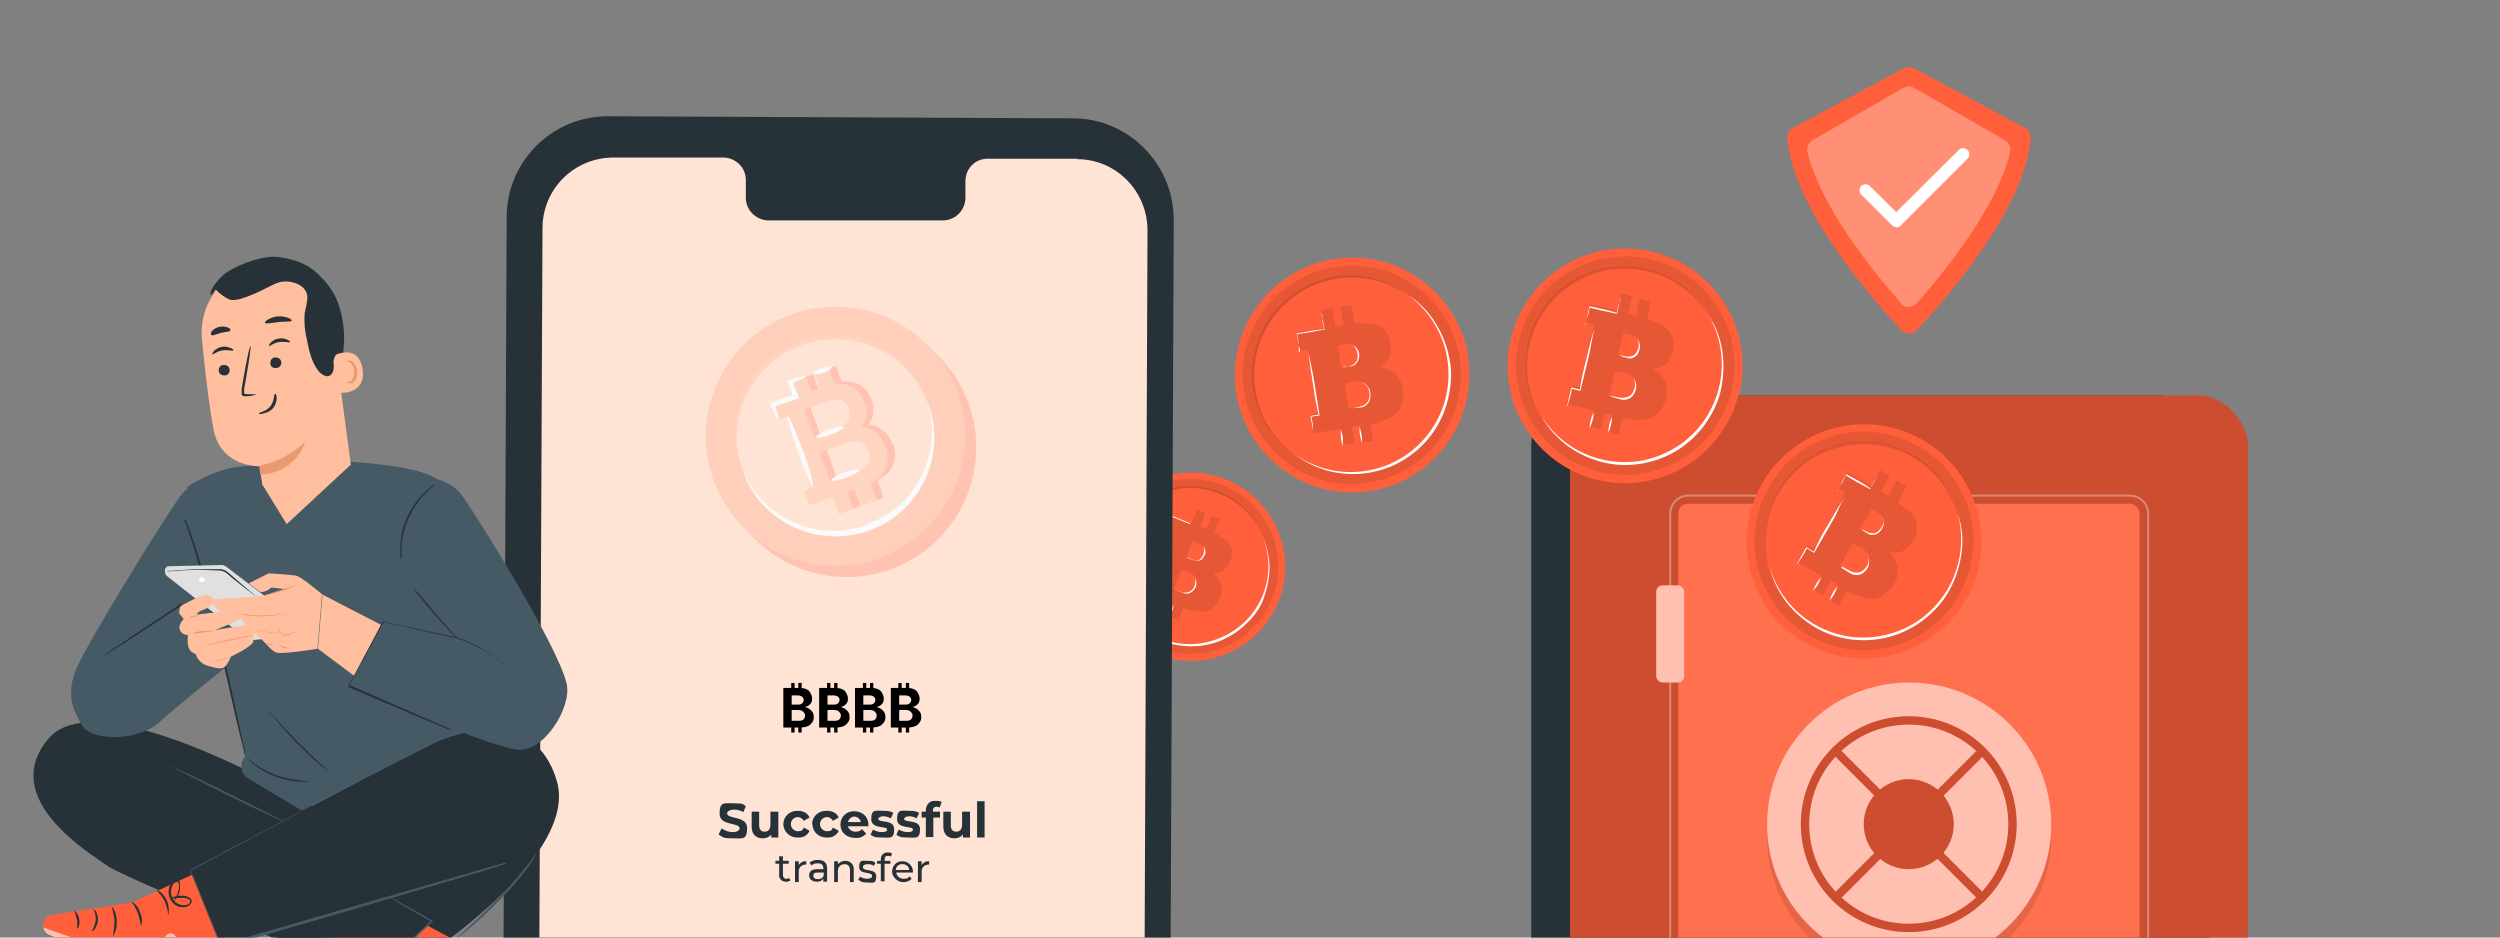 <?xml version="1.0" encoding="UTF-8"?>
<svg xmlns="http://www.w3.org/2000/svg" version="1.1" viewBox="0 0 600 225">
  <rect x="0" y="0" width="600" height="225" fill="#808080" stroke="none"/>
  <!-- Generator: Adobe Illustrator 29.8.2, SVG Export Plug-In . SVG Version: 2.1.1 Build 3)  -->
  <defs>
    <style>
      .st0 {
        fill: #e0e0e0;
      }

      .st1 {
        fill: #ffc3b3;
      }

      .st2, .st3, .st4, .st5, .st6, .st7, .st8, .st9 {
        isolation: isolate;
      }

      .st2, .st10, .st7 {
        opacity: .1;
      }

      .st3 {
        opacity: .2;
      }

      .st11, .st4 {
        fill: #ff603b;
      }

      .st12 {
        fill: #ffbe9d;
      }

      .st13 {
        fill: #ffcfbc;
      }

      .st14 {
        fill: #ffd5c1;
      }

      .st4, .st8 {
        opacity: .3;
      }

      .st15 {
        fill: #263238;
      }

      .st16 {
        fill: #eb996e;
      }

      .st17, .st7, .st8, .st9 {
        fill: #fff;
      }

      .st18 {
        fill: #ffe4d6;
      }

      .st19 {
        fill: #fafafa;
      }

      .st20, .st9 {
        opacity: .6;
      }

      .st6 {
        fill: #e6e6e6;
        mix-blend-mode: color-dodge;
        opacity: .4;
      }

      .st21 {
        fill: #455a64;
      }
    </style>
  </defs>
  <g class="st5">
    <g id="Layer_1">
      <g>
        <g class="st10">
          <path class="st17" d="M444.8,101.7c-15,.5-26.7,13.1-26.1,28h0s19.1.2,23.4-7.6,2.7-20.4,2.7-20.4Z"/>
        </g>
        <path class="st17" d="M444.1,118.5s-.1-.4-.1-.9v-.9c.1.3.2.6.1.9v.9Z"/>
        <path class="st17" d="M446.4,107.2h-3.7c-.4,0-.9,0-1.4.2-2.1.4-4.2,1.1-6.2,2.1s-.9.5-1.2.7-.7.5-1,.7-.6.4-.9.6-.4.3-.6.5c-.2,0-.3.3-.5.4.1-.2.3-.3.5-.5.2,0,.4-.3.6-.5s.5-.4.9-.6.7-.5,1-.7.8-.5,1.2-.7c1-.5,2-.9,3-1.3,1-.3,2.1-.6,3.2-.8.5,0,1,0,1.4-.2s.9,0,1.2,0h2.5Z"/>
        <g id="freepik--Shield--inject-392">
          <path class="st11" d="M429,33.4c1.4,17,21,39.1,27.3,45.8,1,1.1,2.7,1.1,3.7,0h.1c6.3-6.8,25.9-28.9,27.3-45.9,0-1.1-.5-2.1-1.4-2.6l-26.6-14.3c-.8-.4-1.7-.4-2.5,0l-26.6,14.3c-.9.5-1.5,1.5-1.4,2.6h.1Z"/>
          <path class="st4" d="M456.2,72.7c-8-9-19.6-24.1-22.4-36.2-.3-1.1.3-2.3,1.3-2.9l21.7-12.5c.8-.5,1.8-.5,2.6,0l21.7,12.5c1,.6,1.6,1.8,1.3,3-2.8,12.1-14.3,27.1-22.4,36.2-1,1.1-2.6,1.2-3.7.2,0,0-.2,0-.2-.2h.1Z"/>
          <path class="st8" d="M456.2,72.7c-8-9-19.6-24.1-22.4-36.2-.3-1.1.3-2.3,1.3-2.9l21.7-12.5c.8-.5,1.8-.5,2.6,0l21.7,12.5c1,.6,1.6,1.8,1.3,3-2.8,12.1-14.3,27.1-22.4,36.2-1,1.1-2.6,1.2-3.7.2,0,0-.2,0-.2-.2h.1Z"/>
          <path class="st17" d="M455.2,54.5c-.4,0-.8-.2-1.1-.4l-7.4-7.4c-.6-.6-.5-1.6,0-2.1.6-.5,1.5-.5,2,0l6.4,6.3,15-14.9c.6-.6,1.5-.6,2.1,0s.6,1.5,0,2.1h0l-16,16c-.3.3-.7.5-1.1.5h.1Z"/>
        </g>
        <rect class="st15" x="367.5" y="94.9" width="162.7" height="205.9" rx="12" ry="12"/>
        <rect class="st11" x="376.8" y="94.9" width="162.7" height="205.9" rx="12" ry="12"/>
        <rect class="st15" x="391" y="300.9" width="15" height="3.7" rx=".8" ry=".8"/>
        <rect class="st15" x="510.3" y="300.9" width="15" height="3.7" rx=".8" ry=".8"/>
        <rect class="st3" x="376.8" y="94.9" width="162.7" height="205.9" rx="12" ry="12"/>
        <path class="st6" d="M511.2,277.1h-106c-2.5,0-4.6-2.1-4.6-4.6V123.3c0-2.5,2-4.6,4.6-4.6h106c2.5,0,4.6,2.1,4.6,4.6v149.2c0,2.5-2.1,4.6-4.6,4.6ZM405.2,119.2c-2.3,0-4.1,1.8-4.1,4.1v149.2c0,2.3,1.8,4.1,4.1,4.1h106c2.3,0,4.1-1.8,4.1-4.1V123.3c0-2.3-1.8-4.1-4.1-4.1h-106Z"/>
        <rect class="st11" x="402.8" y="120.9" width="110.7" height="153.9" rx="2.3" ry="2.3"/>
        <rect class="st7" x="402.8" y="120.9" width="110.7" height="153.9" rx="2.3" ry="2.3"/>
        <circle class="st2" cx="458.2" cy="200.8" r="34.1"/>
        <circle class="st11" cx="458.2" cy="141.8" r="8.3"/>
        <circle class="st9" cx="458.1" cy="141.8" r="8.3"/>
        <path class="st11" d="M458.2,148.4c-3.6,0-6.6-2.9-6.6-6.6s2.9-6.6,6.6-6.6,6.6,2.9,6.6,6.6h0c0,3.6-2.9,6.6-6.6,6.6ZM458.2,135.8c-3.4,0-6.1,2.7-6.1,6.1s2.7,6.1,6.1,6.1,6.1-2.7,6.1-6.1h0c0-3.4-2.7-6.1-6.1-6.1Z"/>
        <rect class="st11" x="397.5" y="140.5" width="6.7" height="23.3" rx="1.5" ry="1.5"/>
        <rect class="st9" x="397.5" y="140.5" width="6.7" height="23.3" rx="1.5" ry="1.5"/>
        <rect class="st11" x="397.5" y="232" width="6.7" height="23.3" rx="1.5" ry="1.5"/>
        <rect class="st9" x="397.5" y="232" width="6.7" height="23.3" rx="1.5" ry="1.5"/>
        <circle class="st11" cx="458.2" cy="197.9" r="34.1"/>
        <circle class="st9" cx="458.2" cy="197.9" r="34.1"/>
        <rect class="st11" x="457.2" y="173" width="2" height="49.7" transform="translate(-5.7 382) rotate(-45)"/>
        <rect class="st11" x="433.4" y="196.9" width="49.7" height="2" transform="translate(-5.8 382) rotate(-45)"/>
        <rect class="st3" x="433.2" y="196.8" width="49.7" height="2" transform="translate(-5.7 381.8) rotate(-45)"/>
        <rect class="st3" x="457.1" y="172.9" width="2" height="49.7" transform="translate(-5.7 381.8) rotate(-45)"/>
        <path class="st11" d="M458.1,223.7c-14.3,0-25.9-11.6-25.9-25.9s11.6-25.9,25.9-25.9,25.9,11.6,25.9,25.9h0c0,14.3-11.6,25.9-25.9,25.9ZM458.1,173.9c-13.2,0-23.9,10.7-23.9,23.9s10.7,23.9,23.9,23.9,23.9-10.7,23.9-23.9h0c0-13.2-10.7-23.9-23.9-23.9Z"/>
        <circle class="st11" cx="458.1" cy="197.8" r="10.8"/>
        <path class="st3" d="M458.1,223.7c-14.3,0-25.9-11.6-25.9-25.9s11.6-25.9,25.9-25.9,25.9,11.6,25.9,25.9h0c0,14.3-11.6,25.9-25.9,25.9ZM458.1,173.9c-13.2,0-23.9,10.7-23.9,23.9s10.7,23.9,23.9,23.9,23.9-10.7,23.9-23.9h0c0-13.2-10.7-23.9-23.9-23.9Z"/>
        <circle class="st3" cx="458.1" cy="197.8" r="10.8"/>
      </g>
      <g>
        <path class="st11" d="M306.7,144.6c-4.8,11.5-17.9,17.1-29.5,12.3s-17.1-17.9-12.3-29.5c4.8-11.4,17.9-17,29.5-12.3,11.5,4.8,17.1,17.9,12.4,29.5h-.1Z"/>
        <g class="st10">
          <path d="M277.8,155.4c-10.7-4.4-15.9-16.7-11.5-27.4,4.4-10.7,16.7-15.9,27.4-11.5,10.7,4.4,15.9,16.7,11.5,27.4h0c-4.5,10.7-16.7,15.9-27.4,11.5ZM303,143.5c4.2-9.5-.2-20.7-9.8-24.8-9.5-4.2-20.7.2-24.8,9.8-4.2,9.5.1,20.5,9.7,24.7s20.6,0,24.9-9.6h0v-.2h0Z"/>
          <path d="M290.7,123.8l2,.8-.2.6-1,2.3c-.1.3,0,.4.2.5.8.4,1.5,1,2.3,1.5,1.8,1.5,2.2,3.4,1.1,5.5-.2.4-.3.7-.6,1-.6.9-1.6,1.4-2.5,1.4s-.4,0-.8.1c.3.3.5.5.8.8,1.2,1.3,1.7,3.3.9,4.9-.3.8-.7,1.7-1.4,2.2-.8.9-1.9,1.4-3.1,1.4s-2.7-.3-4-.8-.5-.2-.5.2l-1,2.3c0,.2-.1.3-.4.2l-1.8-.7.3-.7.8-1.9c0-.2.1-.3-.2-.4l-1.2-.5-1.2,3-2-.8,1.2-3-4.9-2,1.4-3.3,1.5.6,4.8-11.5-1.5-.6,1.4-3.3,4.9,2,1.3-3.2,2,.8-1.3,3.2,1.5.6,1.3-3.2h-.2.1ZM284.9,137.2l-1-.4c-.2,0-.3-.1-.4.2l-1.7,4c-.1.3,0,.4.2.4l1.8.7c1.1.5,2.3.1,2.9-1,.8-1.1.6-2.6-.5-3.3l-.7-.3-.6-.4h0ZM285.5,131.8l-.7,1.7c0,.2-.1.3.2.4l1.8.7c.6.3,1.3,0,1.7-.6s.4-.8.5-1.2c.4-.9-.2-1.9-1.1-2.3h0l-1.4-.6c-.2,0-.3-.1-.4.2l-.7,1.7h.2-.1Z"/>
        </g>
        <path class="st17" d="M303,128.7c1,2.3,1.6,4.8,1.7,7.2,0,2.5-.5,5-1.3,7.4s-2.3,4.5-4.1,6.2c-3.6,3.6-8.4,5.7-13.5,5.6-2.5,0-5-.5-7.3-1.4s-4.4-2.4-6.2-4.2-3-3.9-4-6.2c3.1,6.9,9.9,11.4,17.5,11.3,4.9-.1,9.6-2.1,13.1-5.5,5.4-5.3,7-13.4,4.1-20.4h0Z"/>
        <path class="st2" d="M268.3,143.2c-1-2.3-1.6-4.8-1.6-7.3s.5-5,1.3-7.4,2.3-4.5,4.1-6.2c3.6-3.6,8.4-5.7,13.5-5.6,2.5,0,5,.5,7.3,1.4,4.7,2,8.2,5.7,10.1,10.4-3.1-6.9-9.9-11.4-17.5-11.4-4.9,0-9.6,2-13.1,5.5-5.4,5.3-7,13.4-4.2,20.3h0v.3h.1Z"/>
        <path class="st17" d="M279.5,126.9l.3-.8.3-.8.7-1.7h0l4.9,2h0l.6-1.5.3-.8.3-.8-.3.8-.3.8-.7,1.7h0l-4.9-2h0l-.7,1.6-.3.8-.3.8h.1Z"/>
        <path class="st17" d="M273.5,141.9l.7-1.7.7-1.7h0l1.5.6h-.1l1.2-2.8,1.2-2.9,1.2-2.9,1.2-2.9c-.4.9-.8,1.9-1.1,2.9s-.8,1.9-1.2,2.9l-1.2,2.9-1.2,2.9h0l-1.5-.6h0l-.7,1.6-.7,1.8h0l.2-.2h-.2Z"/>
        <path class="st17" d="M282,141.4l.9.4.9.4c.6.1,1.4,0,1.9-.3.6-.4.9-.9,1.1-1.6.1-.3.1-.6.1-1s-.1-.7-.3-1c.4.5.6,1.3.5,2,0,.7-.6,1.4-1.1,1.8-.6.4-1.4.5-2.1.2s-1.3-.5-1.9-.9h0Z"/>
        <path class="st17" d="M285,133.9c.6.2,1.1.4,1.6.6s1.1,0,1.5-.4.7-.8.8-1.4c.2-.5.1-1.1,0-1.7.3.6.4,1.1.4,1.7-.1.6-.5,1.1-.8,1.5-.5.4-1.1.5-1.8.3l-1.6-.7h-.1Z"/>
        <path class="st17" d="M278.4,143.8c-.2.5-.2,1-.5,1.5-.2.5-.4,1-.7,1.4.2-.5.2-1,.5-1.5.2-.5.4-1,.7-1.4h0Z"/>
        <path class="st17" d="M281.7,145.3c-.2,1-.6,2-1.2,2.9.2-1.1.6-2,1.2-2.9Z"/>
      </g>
      <g>
        <path class="st11" d="M352.3,85.5c2.4,15.4-8,29.8-23.3,32.3s-29.8-8-32.3-23.3c-2.4-15.3,8-29.8,23.3-32.3,15.4-2.5,29.8,7.9,32.4,23.3h-.1Z"/>
        <g class="st10">
          <path d="M328.7,115.8c-14.3,2.4-27.7-7.3-30.1-21.6-2.4-14.3,7.3-27.7,21.6-30.1,14.3-2.4,27.7,7.3,30.1,21.6h0c2.3,14.3-7.3,27.7-21.6,30.1ZM347.7,86.7c-1.8-12.9-13.7-21.8-26.6-19.9-12.9,1.8-21.8,13.7-19.9,26.6,1.8,12.8,13.6,21.7,26.4,20,12.9-1.7,21.9-13.6,20.2-26.4h0v-.2h-.1Z"/>
          <path d="M321.7,73.7l2.7-.4v.8c.3,1,.5,2.1.6,3.1,0,.4.2.4.6.4h3.4c2.9.4,4.5,2.2,4.8,5.2v1.5c0,1.3-.7,2.5-1.8,3.2-.3.2-.5.3-.8.6.5,0,.9.2,1.3.3,2.2.6,3.8,2.4,4.1,4.7.3,1,.3,2.2,0,3.3-.3,1.5-1.1,2.7-2.4,3.5-1.5.9-3.1,1.5-4.8,1.8-.4,0-.6.2-.4.6.2,1,.3,2,.5,3.1,0,.3,0,.4-.3.4l-2.3.3v-1c0-.8-.3-1.7-.4-2.6,0-.3,0-.4-.5-.3-.5,0-1,0-1.5.3.2,1.3.4,2.6.6,3.9l-2.7.4c-.2-1.3-.4-2.6-.6-3.9l-6.6,1.1c-.3-1.5-.5-2.9-.8-4.5l2-.3-2.5-15.3-2,.3c-.2-1.5-.5-2.9-.7-4.5l6.6-1c-.2-1.5-.5-2.9-.7-4.3l2.7-.4.7,4.3,2-.3c-.3-1.4-.5-2.8-.8-4.3h.1-.1ZM324.3,91.8c-.4,0-.9,0-1.3.2q-.3,0-.3.4c.3,1.7.6,3.6.9,5.3,0,.3.2.4.5.3.8,0,1.5-.3,2.3-.4,1.5-.2,2.5-1.5,2.4-2.9,0-1.6-1-3.1-2.7-3.2h-1.9v.3h.1ZM321.5,85.6c0,.8.3,1.5.3,2.2s0,.3.4.3c.8,0,1.6-.3,2.4-.4s1.4-.9,1.4-1.7v-1.7c-.3-1.2-1.5-2-2.7-1.7h0c-.6,0-1.2.2-1.8.3q-.3,0-.3.4c0,.7.3,1.5.3,2.2h0Z"/>
        </g>
        <path class="st17" d="M338.1,70.9c2.6,1.7,4.8,4,6.4,6.6,1.7,2.7,2.8,5.6,3.4,8.7s.4,6.2-.3,9.3c-1.4,6.2-5.2,11.5-10.6,14.8-2.7,1.7-5.6,2.7-8.7,3.2s-6.2.3-9.2-.4c-3-.8-5.8-2.1-8.3-4,7.8,5.4,17.9,5.6,25.9.6,5.2-3.3,8.9-8.5,10.3-14.4,2.2-9.2-1.3-18.7-8.9-24.4h0Z"/>
        <path class="st2" d="M310.6,109c-2.6-1.7-4.8-4-6.4-6.6-1.7-2.7-2.8-5.6-3.4-8.7s-.4-6.2.3-9.3c1.4-6.2,5.3-11.5,10.7-14.8,2.7-1.6,5.7-2.7,8.7-3.2,6.2-1,12.5.6,17.5,4.5-7.8-5.4-17.9-5.7-25.9-.7-5.2,3.3-8.9,8.4-10.4,14.4-2.2,9.2,1.3,18.7,8.8,24.4h.1,0Z"/>
        <path class="st17" d="M312,84.4c0-.3,0-.8-.2-1.1s0-.8-.2-1.1l-.4-2.2h0c2.2-.4,4.4-.8,6.6-1v.2l-.4-2.2v-1.1c0-.3-.2-.7-.3-1.1l.2,1.1.2,1,.4,2.2h0c-2.2.4-4.4.8-6.6,1.1v-.2l.4,2.2v2.2h.3Z"/>
        <path class="st17" d="M315.3,104.2c0-.8-.3-1.5-.4-2.2s-.3-1.5-.4-2.2h0l2-.3v.2l-.8-3.8c-.2-1.3-.4-2.6-.6-3.8s-.4-2.6-.6-3.8-.3-2.6-.5-3.8c.3,1.3.5,2.5.8,3.8s.5,2.5.7,3.8.4,2.5.6,3.8l.6,3.8h0l-2,.3h0c.2.6.3,1.3.4,2.1s0,1.5.3,2.3h0v-.2h-.1Z"/>
        <path class="st17" d="M324.1,98.1c.4,0,.8-.2,1.3-.3l1.3-.3c.8-.2,1.5-.8,1.8-1.5.3-.8.3-1.6,0-2.4,0-.4-.3-.8-.6-1.1s-.6-.6-1-.8c.8.3,1.5,1,1.8,1.8s.3,1.8,0,2.7c-.4.8-1.2,1.5-2.1,1.6-.8,0-1.7.2-2.6.3h.1Z"/>
        <path class="st17" d="M322.4,88.2c.7-.2,1.4-.3,2-.5s1.1-.7,1.3-1.3.2-1.3,0-2c-.2-.6-.6-1.3-1.2-1.7.6.3,1.2.9,1.5,1.5.3.7.3,1.5,0,2.2-.3.8-.8,1.3-1.6,1.5-.8,0-1.4,0-2.1.2h.1Z"/>
        <path class="st17" d="M321.8,103.1c.2.6.4,1.3.5,2v2c-.2-.6-.4-1.3-.5-2v-2h0Z"/>
        <path class="st17" d="M326.3,102.5c.4,1.3.7,2.6.6,3.8-.5-1.3-.7-2.6-.6-3.8Z"/>
      </g>
      <g>
        <path class="st11" d="M417.4,94.3c-3.7,15.1-18.8,24.5-33.9,20.9-15.1-3.5-24.5-18.8-20.9-33.9,3.6-15.1,18.8-24.5,33.9-20.9,15.2,3.6,24.5,18.7,21,33.9h-.1Z"/>
        <g class="st10">
          <path d="M384.1,113.3c-14.1-3.2-22.8-17.3-19.6-31.5,3.2-14.1,17.3-22.8,31.5-19.6,14.1,3.2,22.8,17.3,19.6,31.5h0c-3.3,14.1-17.3,22.8-31.5,19.6ZM412.7,93.6c3.3-12.6-4.3-25.4-17-28.6-12.6-3.3-25.4,4.3-28.6,17-3.2,12.5,4.3,25.3,16.8,28.6,12.6,3.4,25.4-4.2,28.8-16.7h0v-.2h0q0,0,0,0Z"/>
          <path d="M393.7,71.7l2.6.7-.3.7c-.1,1-.3,2.1-.6,3.1-.2.4,0,.4.4.6l3.1,1.3c2.5,1.5,3.3,3.8,2.4,6.6l-.6,1.4c-.5,1.2-1.6,2-2.9,2.3-.4,0-.6,0-1,.2.4.3.8.5,1.1.8,1.8,1.4,2.6,3.7,2,5.9-.1,1-.6,2.1-1.3,3-.9,1.3-2,2.1-3.6,2.3-1.7.3-3.4.2-5.1-.2-.4-.2-.6,0-.6.4-.2,1-.5,2-.7,3.1-.1.3-.2.4-.4.3l-2.2-.6c.1-.3.1-.6.3-1,.2-.8.4-1.7.6-2.6.1-.3,0-.4-.3-.5-.5-.2-1-.3-1.5-.3-.3,1.3-.6,2.6-.9,3.8l-2.6-.7c.3-1.3.6-2.6.9-3.8l-6.5-1.5c.3-1.5.6-2.9,1-4.5l2,.5,3.5-15.1-2-.5c.4-1.5.6-2.9,1.1-4.4l6.5,1.6c.4-1.5.6-2.9,1-4.2l2.6.7-1,4.2,2,.5c.3-1.4.6-2.8.9-4.3h0v.2ZM389.2,89.4c-.4-.2-.9-.3-1.3-.3-.3,0-.3,0-.4.3-.4,1.7-.8,3.6-1.2,5.2-.1.3,0,.4.3.5.8.2,1.5.3,2.3.5,1.5.4,2.9-.4,3.3-1.8.7-1.4.3-3.2-1.3-4l-1.8-.7v.3c-.1,0,0,0,0,0h.1ZM388.9,82.6c-.2.8-.3,1.5-.6,2.1s0,.3.3.4c.8.2,1.6.3,2.4.5s1.6-.3,1.9-1,.4-1,.6-1.6c.2-1.2-.6-2.4-1.8-2.6h0c-.6-.2-1.2-.3-1.8-.4-.3,0-.3,0-.4.3-.2.7-.3,1.5-.6,2.1h0v.2Z"/>
        </g>
        <path class="st17" d="M409.9,75.4c1.8,2.6,2.9,5.5,3.4,8.5.5,3.1.4,6.2-.2,9.3s-2,5.9-3.8,8.5c-3.7,5.2-9.2,8.6-15.5,9.6-3.1.5-6.2.4-9.3-.4s-5.8-2.1-8.3-3.9c-2.5-1.9-4.6-4.2-6.1-6.9,5.1,8,14.4,12,23.7,10.5,6.1-1.1,11.5-4.5,15-9.4,5.5-7.7,5.9-17.8,1.1-25.9h0Z"/>
        <path class="st2" d="M369.9,100.1c-1.8-2.6-2.9-5.5-3.4-8.5-.5-3.1-.4-6.2.2-9.3.6-3.1,2-5.9,3.8-8.5,3.7-5.2,9.3-8.6,15.5-9.6,3.1-.4,6.3-.3,9.3.4,6.1,1.4,11.3,5.3,14.5,10.8-5.1-8-14.4-12.1-23.7-10.5-6.1,1.1-11.4,4.4-15.1,9.3-5.5,7.7-5.9,17.8-1.2,25.9h.1Z"/>
        <path class="st17" d="M380.6,77.9c.1-.3.2-.8.2-1.1s.2-.8.2-1.1l.5-2.2h.1c2.2.5,4.4.9,6.5,1.6v.2c-.2,0,.4-2.2.4-2.2l.4-1c0-.3,0-.7.1-1.1l-.2,1.1-.2,1-.5,2.2h-.1c-2.2-.5-4.4-.9-6.5-1.5v-.2c.2,0-.4,2.2-.4,2.2-.1.3-.3.7-.3,1.1s-.3.7-.3,1.1h0Z"/>
        <path class="st17" d="M376.1,97.4c.2-.8.3-1.5.5-2.2s.3-1.5.5-2.2h.1l2,.5v.2c-.2,0,.6-3.8.6-3.8.3-1.3.6-2.6.9-3.7s.6-2.6.9-3.7.7-2.5,1-3.7c-.2,1.3-.5,2.5-.7,3.8s-.5,2.5-.8,3.8-.6,2.5-.9,3.7l-.9,3.7h-.1l-2-.5h0c0,.6-.2,1.3-.4,2.1s-.5,1.4-.6,2.2h0v-.2h-.1Z"/>
        <path class="st17" d="M386.6,95.1c.4,0,.8,0,1.3.2l1.3.2c.8,0,1.7-.2,2.2-.7.6-.6.9-1.4,1-2.2,0-.4,0-.9-.1-1.2s-.3-.8-.6-1.1c.6.6,1,1.5,1,2.4s-.4,1.8-1,2.5c-.7.6-1.7.9-2.6.7-.8-.2-1.6-.5-2.5-.7h0Z"/>
        <path class="st17" d="M388.8,85.3c.7,0,1.4.3,2,.3s1.3-.2,1.7-.7.7-1.1.8-1.8c0-.6,0-1.4-.5-2,.4.5.8,1.3.8,2s-.3,1.5-.7,2.1c-.6.6-1.2.9-2.1.8-.8-.2-1.3-.4-2-.6h0Z"/>
        <path class="st17" d="M382.5,98.9c0,.6-.1,1.4-.3,2-.1.6-.4,1.2-.7,1.9,0-.6.1-1.4.3-2,.1-.6.4-1.2.7-1.9h0Z"/>
        <path class="st17" d="M386.9,100.1c-.1,1.4-.3,2.7-.9,3.7,0-1.4.3-2.7.9-3.7Z"/>
      </g>
      <g>
        <path class="st15" d="M256.1,356.6l-111.5-.5c-13.4,0-24.2-11-24.2-24.4h0l1.2-279.6c0-13.4,11-24.3,24.4-24.2h0l111.5.5c13.4,0,24.2,11,24.2,24.4l-1.2,279.6c0,13.4-11,24.2-24.4,24.2h0Z"/>
        <path class="st18" d="M258.6,38.1h-21.6c-3,0-5.3,2.4-5.3,5.4h0v3.9c0,3-2.3,5.4-5.3,5.5h-42.2c-3-.2-5.3-2.7-5.2-5.6h0v-3.9c.1-3-2.2-5.4-5.2-5.6h-26.5c-9.4,0-17,7.4-17.1,16.8h0l-1.2,272.9c0,9.4,7.5,17,16.9,17.1h0l111.3.5c9.4,0,17-7.5,17.1-16.9h0l1.1-272.9c0-9.4-7.5-17.1-16.9-17.1h0Z"/>
        <g>
          <circle class="st1" cx="203.2" cy="107.4" r="31.1"/>
          <circle class="st13" cx="200.5" cy="104.7" r="31.1"/>
          <ellipse class="st18" cx="200.3" cy="104.4" rx="23.6" ry="23.1" transform="translate(-23.5 74) rotate(-19.8)"/>
          <path class="st19" d="M208,126c-12.1,4.3-25.4-1.8-30-13.7,0,.2.2.4.2.6,4.3,12.4,17.8,18.8,30.2,14.5,12.4-4.3,18.8-17.8,14.5-30.2q0-.2-.2-.4c0-.2-.2-.4-.2-.6,4,12.1-2.4,25.3-14.4,29.6h0v.2Z"/>
          <path class="st14" d="M192.5,82.8c12.1-4.3,25.4,1.8,30,13.7,0-.2-.2-.4-.2-.6-4.6-12.3-18.1-18.5-30.4-14-12.1,4.5-18.4,17.8-14.1,30,0,.2.2.4.2.6-4-12.1,2.4-25.3,14.4-29.6h.1Z"/>
          <path class="st1" d="M214.2,106.6c-1.1-3.1-3.4-4.6-5.8-4.6,1.4-1.8,1.6-4.2.7-6.2-1.1-3.1-3.6-4.6-7.1-4.2l-1.4-3.8-3.5,1.3,1.3,3.5-2,.7-1.3-3.5-3.5,1.3,1.3,3.5-3.2,1.1-2.2.8,1.3,3.5,2.2-.8,6.1,17-2.5.9,1.3,3.5,2.5-.9h0l3.2-1.1,1.5,4.1,3.5-1.3-1.5-4.1,2-.7,1.5,4.1,3.5-1.3-1.5-4.2c3.8-1.9,5-4.9,3.8-8.5h-.2ZM195.3,97.5l4.7-1.7c2.6-1,4.6-.4,5.3,1.8s-.3,3.8-3,4.8l-5.4,2-2.4-6.6.6-.2h.2ZM207,112.5l-5.7,2.1-.4.2-2.5-6.9,6.1-2.2c2.9-1,4.8-.6,5.7,1.9s-.3,4-3.2,5h0Z"/>
          <path class="st14" d="M212.5,107.2c-1.1-3.1-3.4-4.6-5.8-4.6,1.4-1.8,1.6-4.2.7-6.2-1.1-3.1-3.6-4.6-7.1-4.2l-1.4-3.8-3.5,1.3,1.3,3.5-2,.7-1.3-3.5-3.5,1.3,1.3,3.5-3.2,1.1-2.2.8,1.3,3.5,2.2-.8,6.1,17.1-2.5.9,1.3,3.5,2.5-.9h0l3.2-1.1,1.4,4.1,3.5-1.3-1.5-4.1,2.1-.7,1.5,4.1,3.5-1.3-1.5-4.2c3.8-2,4.9-5,3.7-8.6h-.1ZM193.7,98.1l4.7-1.7c2.6-1,4.6-.4,5.3,1.8s-.3,3.8-3,4.8l-5.3,1.9-2.4-6.6.6-.2h0ZM205.3,113.2l-5.7,2.1-.4.2-2.5-6.9,6.1-2.2c2.9-1,4.8-.5,5.7,1.9s-.3,4-3.2,5h0Z"/>
          <path class="st19" d="M193.3,90.3c0,.2-1.3.9-3.4,1.8l.3-.6c.4,1,.9,2.2,1.4,3.5l.2.6-.6.2-1,.3c-1.7.6-3.2,1.1-4.5,1.5l.3-.6c.6,2.2,1,3.6.8,3.7s-.9-1.3-1.8-3.4l-.2-.5.5-.2c1.3-.6,2.8-1.1,4.5-1.7l1-.3-.4.8c-.5-1.3-.9-2.6-1.2-3.6l-.2-.5.5-.2c2.2-.6,3.6-1,3.7-.8h0Z"/>
          <path class="st19" d="M199.6,88.1c0,.3-.7,1-1.9,1.4s-2.2.5-2.3.2.7-1,1.9-1.4,2.2-.5,2.3-.2Z"/>
          <path class="st19" d="M195.1,116.6c-.3,0-1.9-3.5-3.6-8.1s-2.7-8.5-2.4-8.5,1.9,3.5,3.6,8.1,2.7,8.5,2.4,8.5Z"/>
          <path class="st19" d="M202.6,102.5c0,.3-1.3,1.1-3.2,1.8s-3.5,1-3.6.6,1.3-1.1,3.2-1.8,3.5-1,3.6-.6Z"/>
          <path class="st19" d="M206.4,112.8c0,.3-1.3,1.1-3.2,1.8s-3.5,1-3.6.6,1.3-1.1,3.2-1.8,3.5-1,3.6-.6Z"/>
        </g>
        <g>
          <path d="M188,174.6v-9.5h3.8c.7,0,1.3.1,1.7.3.5.2.8.5,1,.9s.4.8.4,1.3,0,.7-.2,1c-.1.3-.4.5-.6.7-.3.2-.6.3-.9.4h0c.4.1.7.2,1,.4s.6.5.8.8.3.7.3,1.2-.1.9-.4,1.3-.6.7-1.1.9-1.1.3-1.8.3h-4ZM189.9,165.6v-1.7h.8v1.7h-.8ZM189.9,175.8v-1.7h.8v1.7h-.8ZM190,169.1h1.5c.3,0,.5,0,.7-.1s.4-.2.5-.4.2-.4.2-.6-.1-.6-.4-.8-.6-.3-1-.3h-1.5v2.3h0ZM190,173h1.6c.6,0,1-.1,1.2-.3s.4-.5.4-.9,0-.5-.2-.7c-.1-.2-.3-.4-.5-.5s-.5-.2-.8-.2h-1.7v2.5h0ZM191.6,165.6v-1.7h.8v1.7h-.8ZM191.6,175.8v-1.7h.8v1.7h-.8Z"/>
          <path d="M196.6,174.6v-9.5h3.8c.7,0,1.3.1,1.7.3.5.2.8.5,1,.9s.4.8.4,1.3,0,.7-.2,1c-.1.3-.4.5-.6.7-.3.2-.6.3-.9.4h0c.4.1.7.2,1,.4s.6.5.8.8.3.7.3,1.2-.1.9-.4,1.3-.6.7-1.1.9-1.1.3-1.8.3h-4ZM198.5,165.6v-1.7h.8v1.7h-.8ZM198.5,175.8v-1.7h.8v1.7h-.8ZM198.6,169.1h1.5c.3,0,.5,0,.7-.1s.4-.2.5-.4.2-.4.2-.6-.1-.6-.4-.8-.6-.3-1-.3h-1.5v2.3h0ZM198.6,173h1.6c.6,0,1-.1,1.2-.3s.4-.5.4-.9,0-.5-.2-.7c-.1-.2-.3-.4-.5-.5s-.5-.2-.8-.2h-1.7v2.5h0ZM200.2,165.6v-1.7h.8v1.7h-.8ZM200.2,175.8v-1.7h.8v1.7h-.8Z"/>
          <path d="M205.2,174.6v-9.5h3.8c.7,0,1.3.1,1.7.3.5.2.8.5,1,.9s.4.8.4,1.3,0,.7-.2,1c-.1.3-.4.5-.6.7-.3.2-.6.3-.9.4h0c.4.1.7.2,1,.4s.6.5.8.8.3.7.3,1.2-.1.9-.4,1.3-.6.7-1.1.9-1.1.3-1.8.3h-4ZM207.1,165.6v-1.7h.8v1.7h-.8ZM207.1,175.8v-1.7h.8v1.7h-.8ZM207.2,169.1h1.5c.3,0,.5,0,.7-.1s.4-.2.5-.4.2-.4.2-.6-.1-.6-.4-.8-.6-.3-1-.3h-1.5v2.3h0ZM207.2,173h1.6c.6,0,1-.1,1.2-.3s.4-.5.4-.9,0-.5-.2-.7c-.1-.2-.3-.4-.5-.5s-.5-.2-.8-.2h-1.7v2.5h0ZM208.8,165.6v-1.7h.8v1.7h-.8ZM208.8,175.8v-1.7h.8v1.7h-.8Z"/>
          <path d="M213.8,174.6v-9.5h3.8c.7,0,1.3.1,1.7.3.5.2.8.5,1,.9s.4.8.4,1.3,0,.7-.2,1c-.1.3-.4.5-.6.7-.3.2-.6.3-.9.4h0c.4.1.7.2,1,.4s.6.5.8.8.3.7.3,1.2-.1.9-.4,1.3-.6.7-1.1.9-1.1.3-1.8.3h-4ZM215.6,165.6v-1.7h.8v1.7h-.8ZM215.6,175.8v-1.7h.8v1.7h-.8ZM215.8,169.1h1.5c.3,0,.5,0,.7-.1s.4-.2.5-.4.2-.4.2-.6-.1-.6-.4-.8-.6-.3-1-.3h-1.5v2.3h0ZM215.8,173h1.6c.6,0,1-.1,1.2-.3s.4-.5.4-.9,0-.5-.2-.7c-.1-.2-.3-.4-.5-.5s-.5-.2-.8-.2h-1.7v2.5h0ZM217.4,165.6v-1.7h.8v1.7h-.8ZM217.4,175.8v-1.7h.8v1.7h-.8Z"/>
        </g>
        <path class="st15" d="M172.5,200.2l.7-1.4c.8.6,1.7.9,2.7.9s1.6-.4,1.6-.9c0-1.5-4.8-.5-4.8-3.5s1.1-2.5,3.5-2.5,2,.2,2.8.7l-.6,1.4c-.7-.4-1.5-.6-2.3-.6s-1.6.4-1.6.9c0,1.5,4.8.5,4.8,3.5s-1.1,2.5-3.5,2.5-2.3-.3-3.3-.9h0Z"/>
        <path class="st15" d="M186.8,194.7v6.3h-1.7v-.7c-.5.6-1.2.9-2,.9-1.6,0-2.7-.9-2.7-2.8v-3.6h1.8v3.3c0,1,.5,1.5,1.3,1.5s1.4-.5,1.4-1.7v-3.1h1.9Z"/>
        <path class="st15" d="M188,197.8c0-1.8,1.5-3.2,3.3-3.2h.2c1.2,0,2.3.5,2.8,1.6l-1.4.8c-.3-.5-.8-.9-1.4-.9-1,0-1.7.8-1.7,1.7s.8,1.7,1.7,1.7,1.2-.3,1.4-.9l1.4.8c-.5,1.1-1.6,1.7-2.8,1.6-1.8.1-3.3-1.2-3.5-3v-.2h0Z"/>
        <path class="st15" d="M194.9,197.8c0-1.8,1.5-3.2,3.3-3.2h.3c1.2,0,2.3.5,2.8,1.6l-1.4.8c-.3-.5-.8-.9-1.4-.9-1,0-1.7.8-1.7,1.7s.8,1.7,1.7,1.7,1.2-.3,1.4-.9l1.4.8c-.5,1.1-1.6,1.7-2.8,1.6-1.8.1-3.4-1.2-3.5-3v-.2h-.1Z"/>
        <path class="st15" d="M208.3,198.3h-4.8c.2.8,1,1.3,1.8,1.3s1.2-.2,1.6-.6l1,1.1c-.7.7-1.6,1.1-2.6,1-2.2,0-3.6-1.4-3.6-3.2s1.4-3.2,3.2-3.2h.2c1.7,0,3.2,1.2,3.3,2.9v.8h0ZM203.5,197.3h3.1c-.2-.9-1-1.4-1.8-1.3-.6.1-1.1.6-1.3,1.3Z"/>
        <path class="st15" d="M208.9,200.4l.6-1.3c.7.4,1.4.6,2.2.6s1.2-.2,1.2-.6c0-1-3.8,0-3.8-2.5s1.1-2,2.9-2,1.7.2,2.4.5l-.6,1.3c-.6-.3-1.2-.5-1.8-.5s-1.2.3-1.2.6c0,1.1,3.8,0,3.8,2.5s-1.1,2-3,2-1.9-.2-2.7-.7h0Z"/>
        <path class="st15" d="M215.1,200.4l.6-1.3c.7.4,1.4.6,2.2.6s1.2-.2,1.2-.6c0-1-3.8,0-3.8-2.5s1.1-2,2.9-2,1.7.2,2.4.5l-.6,1.3c-.6-.3-1.2-.5-1.8-.5s-1.2.3-1.2.6c0,1.1,3.8,0,3.8,2.5s-1.1,2-3,2-1.9-.2-2.7-.7h0Z"/>
        <path class="st15" d="M224,194.8h1.6v1.4h-1.6v4.7h-1.8v-4.7h-1v-1.4h1v-.3c0-1.2.8-2.3,2-2.3h.4c.5,0,1,0,1.4.3l-.5,1.3c-.2-.1-.5-.2-.7-.2-.5,0-.9.3-.9.9v.3h.1Z"/>
        <path class="st15" d="M232.8,194.7v6.3h-1.7v-.7c-.5.6-1.2.9-2,.9-1.6,0-2.7-.9-2.7-2.8v-3.6h1.8v3.3c0,1,.5,1.5,1.3,1.5s1.4-.5,1.4-1.7v-3.1h1.9Z"/>
        <path class="st15" d="M234.5,192.3h1.8v8.7h-1.8v-8.7Z"/>
        <path class="st15" d="M189.7,211.3c-.3.2-.7.4-1.1.3-.8,0-1.5-.5-1.6-1.3v-3h-.9v-.7h.9v-1.1h.9v1.1h1.4v.7h-1.4v2.7c0,.4.2.8.6.9h.2c.3,0,.5,0,.7-.2l.3.6h0Z"/>
        <path class="st15" d="M193.5,206.6v.9h-.2c-.8,0-1.5.6-1.6,1.4v2.8h-.9v-5h.9v.9c.4-.6,1.1-1,1.8-.9h0Z"/>
        <path class="st15" d="M198.5,208.6v3h-.9v-.7c-.4.5-1,.8-1.6.7-1.1,0-1.8-.6-1.8-1.5s.5-1.5,2-1.5h1.4v-.2c0-.8-.4-1.2-1.3-1.2s-1.1.2-1.6.5l-.4-.7c.6-.4,1.3-.7,2.1-.6,1.4,0,2.1.7,2.1,2v.2ZM197.7,210.1v-.7h-1.4c-.9,0-1.1.3-1.1.8s.4.8,1.1.8,1.2-.3,1.4-.9h0Z"/>
        <path class="st15" d="M204.9,208.8v2.9h-.9v-2.8c0-1-.5-1.5-1.3-1.5s-1.5.5-1.6,1.4v2.9h-.9v-5h.9v.7c.4-.5,1.1-.8,1.8-.8,1.1,0,2,.8,2,1.9v.3h0Z"/>
        <path class="st15" d="M206,211.1l.4-.7c.5.3,1.1.5,1.7.5.9,0,1.2-.3,1.2-.7,0-1.1-3.1-.2-3.1-2.1s.8-1.5,2.1-1.5,1.3.1,1.8.5l-.4.7c-.4-.3-.9-.4-1.4-.4-.8,0-1.2.3-1.2.7,0,1.2,3.2.2,3.2,2.2s-.9,1.5-2.2,1.5-1.4-.2-2-.6h-.1Z"/>
        <path class="st15" d="M212.3,206.2v.4h1.4v.7h-1.4v4.2h-.9v-4.2h-.9v-.7h.9v-.4c0-.8.5-1.5,1.4-1.6h.3c.4,0,.7,0,1,.3l-.3.7c-.2-.2-.4-.2-.7-.2-.6,0-.8.3-.8.9h0Z"/>
        <path class="st15" d="M219.1,209.4h-4c.1.9.9,1.5,1.8,1.5s1.1-.2,1.4-.6l.5.6c-1.1,1.1-2.8,1.1-3.9,0-.5-.5-.8-1.1-.8-1.7,0-1.3,1-2.5,2.3-2.5h.2c1.3,0,2.4,1,2.5,2.3v.5h0ZM215,208.8h3.2c0-.9-.9-1.5-1.8-1.4-.8,0-1.4.7-1.4,1.4h0Z"/>
        <path class="st15" d="M223,206.6v.9h-.2c-.8,0-1.5.6-1.6,1.4v2.8h-.9v-5h.9v.9c.4-.6,1.1-1,1.8-.9h0Z"/>
      </g>
      <g id="freepik--character-1--inject-290">
        <path class="st15" d="M74.8,193.2s-50.8-30.4-63.1-16c-12.3,14.4,9.9,27.6,14.1,30.6s47.9,20.6,47.9,20.6l12.5-11.9-11.4-23.4h0Z"/>
        <path class="st11" d="M53.3,206.6l-21.6,10-19.3,3c-1.3.2-2.2,1.4-2,2.8v.2h0c.2.8.7,1.4,1.4,1.7,4.6,1.9,21.8,8.9,23.3,8.1,1.8-.9,23.4-9.1,23.4-9.1l-5.3-16.8h0Z"/>
        <g class="st20">
          <path class="st17" d="M10.4,222.6l26.2,9.2-.9.4c-.8.3-1.7.4-2.5.2-2.2-.7-8.4-2.7-21.3-8-.8-.3-1.3-1-1.5-1.8h0Z"/>
        </g>
        <g class="st20">
          <path class="st17" d="M41.7,224.2c-.6-.4-1.4-.2-1.9.4-.4.6-.2,1.5.4,1.9.7.4,1.6.2,2-.4.4-.7,0-1.6-.6-1.9"/>
        </g>
        <path class="st15" d="M22.1,223.4c.5-.8.7-1.7.9-2.6,0-.9-.2-1.9-.6-2.7,0,0,.3.2.6.6.4.6.5,1.4.5,2.1s-.3,1.4-.7,2.1c-.3.5-.6.6-.7.6h0Z"/>
        <path class="st15" d="M18.5,223.1c0-.8.1-1.6,0-2.3-.2-.8-.4-1.5-.7-2.3,0-.1,1,.7,1.2,2.2.2.9,0,1.8-.6,2.4h.1Z"/>
        <path class="st15" d="M27.1,224.7c.2-1.2.3-2.4.4-3.6-.1-1.2-.4-2.4-.7-3.6.8,1,1.2,2.2,1.2,3.5.1,1.3-.2,2.6-.9,3.7h0Z"/>
        <path class="st15" d="M33.9,222.2c-.2,0-.2-1.4-.8-3s-1.6-2.7-1.4-2.8c.9.6,1.6,1.5,1.9,2.6.5,1,.6,2.1.3,3.2Z"/>
        <path class="st15" d="M40.3,219.4c0-1.1-.4-2.2-.8-3.2-.5-.9-1.2-1.8-2-2.6,0,0,.4,0,.9.4,1.3,1,2.1,2.6,2.1,4.3s-.2,1-.3,1h0Z"/>
        <path class="st15" d="M40.8,215.7c.2-.2.5-.3.8-.4.8-.3,1.6-.4,2.4-.3.6,0,1.2.2,1.7.6.3.3.4.7.2,1.1-.2.4-.5.6-.8.8-1.6.6-3.3,0-4.1-1.5-.8-1.4-.7-3.2.3-4.4.3-.3.6-.5,1-.5s.8.3.9.7c0,.6,0,1.2,0,1.8-.2.8-.6,1.6-1,2.2-.3.5-.6.7-.6.7.6-.9,1-1.9,1.3-3,0-.5.2-1,0-1.5,0-.2-.2-.4-.5-.4s-.5.2-.7.4c-.8,1.1-.9,2.6-.2,3.8s2.2,1.7,3.5,1.3c.3,0,.5-.3.6-.5,0-.2,0-.5,0-.6-.4-.3-.9-.5-1.4-.5-1.1,0-2.2,0-3.2.3h0Z"/>
        <path class="st15" d="M45.7,208.8s51.2-27.1,58.1-30.4c5.9-2.8,24.5-8.9,29.8,8.9,5.4,17.8-30.5,41.4-30.5,41.4l-29.3-.4-9.5-4.3-11.3,2.8-7.3-18h0Z"/>
        <path class="st21" d="M128.6,205.2c-.1.3-.3.6-.5.9-.5.9-1.1,1.7-1.7,2.5-2,2.6-4.2,5.2-6.6,7.5-2.7,2.8-5.3,5.2-7.3,6.8-.9.8-1.8,1.5-2.3,1.9-.3.3-.6.5-.9.7.2-.3.5-.6.8-.8.6-.6,1.3-1.2,2.2-2.1,1.9-1.7,4.4-4.1,7.1-6.9,2.3-2.3,4.5-4.8,6.6-7.4,1.7-2,2.5-3.3,2.6-3.3v.2Z"/>
        <path class="st11" d="M79.3,229.3l21.6,9.9,14.9,12.7c1,.9,2.6.8,3.4-.3h0c.5-.7.6-1.6.4-2.3-1.6-4.8-7.4-22.3-9-23-1.9-.7-22.2-11.9-22.2-11.9l-9.3,14.9h.1Z"/>
        <g class="st20">
          <path class="st17" d="M119.4,251.5l-10.1-25.9.9.4c.8.4,1.4,1,1.8,1.8.9,2.1,3.4,8.1,7.8,21.4.3.8,0,1.6-.4,2.3h0Z"/>
        </g>
        <g class="st20">
          <path class="st17" d="M100.3,226.7c0,.7.8,1.2,1.6,1.2.7-.1,1.3-.8,1.2-1.5,0-.8-.9-1.3-1.7-1.3-.8.2-1.2,1-1.1,1.7"/>
        </g>
        <path class="st15" d="M112.4,242c-.9.2-1.8.6-2.6,1.1-.7.6-1.3,1.4-1.7,2.2v-.9c.5-1.4,1.8-2.4,3.3-2.6.6,0,.9,0,.9.1h0Z"/>
        <path class="st15" d="M114.5,245c0,.2-.9.5-1.8,1.5s-1.1,2-1.3,2c0-.9.2-1.7.9-2.3,1-1.1,2.2-1.2,2.2-1.1h0Z"/>
        <path class="st15" d="M110.1,237.4c-1,.6-2,1.3-3,2.1-.8.9-1.6,1.8-2.3,2.8.7-2.5,2.7-4.4,5.3-4.9h0Z"/>
        <path class="st15" d="M103.8,233.9c0,.1-.9,1.1-1.8,2.6s-1,2.9-1.2,2.9c0-1.1,0-2.2.7-3.1.4-1,1.2-1.8,2.2-2.3h.1Z"/>
        <path class="st15" d="M97.5,230.8c-.7.8-1.4,1.7-1.9,2.6-.4,1-.6,2.1-.7,3.2,0,0-.2-.3-.3-.9,0-.8,0-1.7.4-2.4.3-.8.8-1.4,1.5-2,.5-.4.9-.6.9-.5h0Z"/>
        <path class="st15" d="M94.4,232.9c-.3,0-.6-.2-.8-.4-.7-.4-1.3-1-1.8-1.7-.4-.5-.6-1-.7-1.7,0-.4.3-.8.7-.9.4,0,.8,0,1.1.1,1.4.8,2.1,2.5,1.6,4.1-.6,1.5-2,2.6-3.6,2.6s-.8-.2-1.1-.4c-.2-.3-.2-.8,0-1.1.4-.5.9-.8,1.4-1.1.7-.4,1.5-.6,2.4-.7h.9c-1.1.2-2.1.5-3.1.9s-.9.5-1.2.9c0,.2,0,.4,0,.6.2.2.5.3.7.3,1.4-.1,2.5-1,3-2.3.4-1.3,0-2.8-1.3-3.5-.2-.1-.5-.2-.8-.1-.2,0-.4.3-.4.5,0,.5.2,1,.5,1.4.7.9,1.5,1.6,2.4,2.2v.3Z"/>
        <path class="st15" d="M88.6,235.4c-.6-.4-25-12-25-12l25.6-10.9,14.5,8.6-15.1,14.3h0Z"/>
        <path class="st21" d="M121.3,207.1h-.3l-1,.3-3.9,1.1-14.2,4.1-46.8,13.5-2.3.6h.2c0,.1-7.3-17.9-7.3-17.9v.2l29.8-15.9,8.6-4.6,2.3-1.2.6-.3h.2c0-.1-.2,0-.2,0l-.6.3-2.3,1.2-8.6,4.5-29.9,15.8h0v.2c2.3,5.6,4.7,11.7,7.3,18v.2h.2l2.3-.6c1.2-.3,2.3-.6,3.4-.9l3.4-.9,6.6-1.9,12.4-3.6,21-6.2,14.2-4.2,3.8-1.2,1-.3c0,0,.2-.1.3-.2h-.1Z"/>
        <path class="st21" d="M88.6,235.4c.3-.2.7-.5.9-.8l2.6-2.4c2.2-2,5.1-4.8,8.4-7.9l3.3-3.1.2-.2h-.2c0-.1-7.4-4.2-7.4-4.2l-2.2-1.2c-.3-.2-.5-.3-.8-.4.2.2.5.4.7.5l2.1,1.3,7.3,4.2v-.3l-3.3,3.1c-3.3,3.1-6.2,5.9-8.3,8l-2.5,2.4c-.3.3-.6.6-.9.9h.1Z"/>
        <path class="st21" d="M41,183.9s5.9,3.1,13.4,6.8c7.4,3.7,13.5,6.5,13.6,6.4s-6-3.1-13.4-6.8-13.5-6.5-13.6-6.4Z"/>
        <path class="st21" d="M83.4,110.8c.5,0,18.6.9,22,4.7,3.4,3.8,7.7,60.1,7.7,60.1-3.1.5-6.1,1.4-9,2.8l-31.7,16.1-12.9-7.7c-1.6-1-2-3-1.1-4.6,0-.2.3-.4.4-.5h0l-13.9-64.8c2.7-1.8,5.7-3.2,8.9-4.2,5.3-1.7,29.5-2,29.5-2h.1Z"/>
        <path class="st21" d="M51.1,114.9s-5.5.9-7.8,4.1c-5.3,7.6-21.9,34.6-24.8,41.1-3.1,6.9-.5,11.1,1.3,14.2,1.9,3.3,13.2,4,18.7-1.2,2.3-2.2,15.3-12.7,15.3-12.7l-2.8-45.5h0Z"/>
        <path class="st15" d="M44.3,124.9c0,.2,0,.4.2.6l.6,1.6c.5,1.4,1.1,3.4,1.9,5.9,1.5,5,3.3,12,5.1,19.8,1.9,7.8,3.4,14.8,4.6,19.9.6,2.6,1.1,4.6,1.5,6s.3,1.2.4,1.6c0,.2,0,.4.2.6v-.6c0-.4-.2-.9-.4-1.6-.3-1.5-.8-3.5-1.3-6.1-1.1-5.1-2.7-12.2-4.5-20s-3.7-14.8-5.2-19.8c-.8-2.5-1.5-4.5-2-5.9l-.6-1.6c0-.2-.2-.4-.3-.5h-.2Z"/>
        <path class="st21" d="M104.6,114.9c2,.5,3.8,1.5,5.4,2.9,2,2,23.8,36.7,26,46.3,1.3,5.6-5.5,16.7-12,15.8-8.6-1.2-40.1-15.5-40.1-15.5l8.2-15.3,18.1,4-12.5-14.1,6.4-24.5"/>
        <path class="st15" d="M25.3,157.2c.1,0,.2-.1.3-.2l.9-.6,3.4-2.1c2.8-1.8,6.7-4.4,11-7.2l2.8-1.9h-.3c2.4,3.5,4.6,6.6,6.2,8.9.8,1.2,1.7,2.4,2.7,3.5l-2.5-3.6-6.1-9v-.2c0,0-.3.1-.3.1l-2.8,1.9c-4.3,2.8-8.2,5.4-11,7.3l-3.3,2.2-.9.6c-.1,0-.2.1-.3.2h.2Z"/>
        <polygon class="st12" points="77.4 142.7 91.5 150 85 162.2 76.3 155.7 77.4 142.7"/>
        <path class="st0" d="M63.6,143.1l-9.3-7.1c-.3-.2-.7-.4-1.1-.4l-12.7.3c-.5,0-.9.4-.9.9s0,1,.4,1.4l19.7,15.5,15.5-1.5-11.5-9.1h0Z"/>
        <path class="st12" d="M77.4,142.7s-5-4.2-6.2-4.5-6.7-.6-6.7-.6l-4.8,2.4,2.8,2.1c1,0,1.9-.4,2.6-1.1l3.2.4,9.2,1.2h0Z"/>
        <path class="st12" d="M71.6,140.6l-8.4,2.4-12,.9c0,1.4.8,2.6,2.2,2.8s3.9.6,3.9.6c.3,1.3,1.1,2.3,2.3,2.8.4.9.9,1.6,1.7,2.2,0,0,.2.1.3.2,1.1.4,3.2,3.6,4.7,4.1s9.9-.9,9.9-.9l1.1-13.1-5.8-2.1h.1Z"/>
        <path class="st16" d="M68.8,147.2s-.7,0-1.7.2c-1.4.2-2.8.3-4.2.3s-2.8,0-4.2-.3c-1.1-.1-1.7-.3-1.7-.2,0,0,.3.1.4.1.3,0,.7.2,1.3.3,1.4.2,2.8.3,4.2.3s2.8-.1,4.2-.4c.5,0,.9-.2,1.2-.3.2,0,.3,0,.5-.1h0Z"/>
        <path class="st16" d="M67,150.5v.8c0,.3.2.6.4.8.3.3.7.4,1,.4s.7,0,1.1-.2c.3-.1.6-.3.8-.4.4-.2.7-.3.7-.3-.3,0-.6,0-.8.2-.6.3-1.2.5-1.8.5s-.7-.1-.9-.3c-.2-.2-.3-.4-.4-.7,0-.3,0-.5-.2-.8h.1Z"/>
        <path class="st16" d="M60.8,151c.3.1.6.2.9.3.7.2,1.5.3,2.2.4.7.1,1.5.2,2.2.2h.9s-1.4-.1-3.1-.3-3.1-.5-3.1-.5h0Z"/>
        <path class="st16" d="M66.9,154.8c.4.4.8.6,1.3.7.5.2,1,.1,1.5,0,0,0-.7,0-1.4-.2s-1.3-.5-1.4-.5Z"/>
        <path class="st16" d="M63.9,154.5c.3.2.6.3.9.3s.6.1.9,0c0,0-.4-.2-.9-.3s-.9-.1-.9,0Z"/>
        <path class="st16" d="M63.2,143c1.3-.2,2.7-.6,3.9-1.1,1.1-.3,2-.7,2.7-.9.4-.1.8-.3,1.1-.5-.4,0-.8.2-1.2.3l-2.7.9-2.7.9c-.4.1-.8.2-1.1.4h0Z"/>
        <path class="st12" d="M50.9,145.3s.9-.3,0-1.8-3.8,0-3.8,0l-3.7,1.9s-.9,1.8,0,2.3l.7.9s-1.5,1.3-.9,2.6c.3.8,1.1,1.2,1.9,1.2,0,0-.3,2.5.4,3.5.3.5.9.9,1.5,1.1.4,1.4,1.5,2.4,2.9,2.8,2.3.7,3.6.9,4.3,0,.5-.7.9-1.4,1.2-2.2,0,0,5.2-2.4,5.4-3.7s0-1.5,0-1.5c.3-.6.3-1.3,0-2-.5-.9-2.5-.3-2.5-.3l-6.6,1.1s5.3-2.1,6-2.9,0-1.8-2-1.7-8.5.9-8.5.9c.2-.3.4-.6.8-.8.4-.2,1.8-.8,1.8-.8l1.2-.9v.3Z"/>
        <path class="st16" d="M48.8,155s2.7-.5,6-1.2,5.9-1.3,5.9-1.4-2.7.5-6,1.2-5.9,1.3-5.9,1.4Z"/>
        <path class="st16" d="M51.7,158.7c.6,0,1.3-.2,1.9-.4.5-.1.9-.3,1.3-.4,0,0,.3-.1.4-.2h0s-.8.2-1.9.5c-.6.1-1.2.3-1.8.6h0Z"/>
        <path class="st16" d="M46.5,152c.9,0,1.9-.1,2.8-.3,1.6-.2,2.8-.3,2.8-.3h-2.9c-.9,0-1.9.2-2.8.5h.1Z"/>
        <path class="st16" d="M45.1,148.6s.6-.3,1.3-.5,1.4-.2,1.4-.3c-.5-.1-1,0-1.4,0-.5.1-.9.3-1.2.7h0Z"/>
        <path class="st15" d="M40.1,137.1h.9c.6,0,1.4-.1,2.5-.2,2.1-.1,5-.2,8.3,0,.8,0,1.5,0,2.2.4.3.2.6.4.9.7l.8.7c1.1.9,2.1,1.6,2.9,2.3l2,1.5.5.4s0,0,.2.1l-.2-.2-.5-.4-1.9-1.6-2.8-2.4c-.3-.2-.5-.5-.8-.7-.3-.3-.6-.5-.9-.7-.3-.2-.7-.3-1.1-.4h-1.2c-2.8,0-5.5,0-8.3.2-1.1,0-1.9.2-2.5.2h-1Z"/>
        <path class="st17" d="M47.9,138.7c.2-.2.4-.3.6-.2h0c.2,0,.4.2.5.3.2.2.2.5,0,.7,0,0-.2.1-.4.2-.3,0-.5,0-.7-.2s-.2-.5,0-.7h0Z"/>
        <path class="st15" d="M108.2,175c0,0-.3-.2-.5-.2l-1.3-.6-5.1-2.2-17.5-7.6v.2l5.5-10.1c.9-1.8,1.9-3.5,2.8-5.2h-.2l17.8,3.9h0c3.2,1.1,6.2,2.6,9,4.5,1,.7,1.7,1.3,2.2,1.7l.6.5.2.2-.2-.2-.5-.5c-.5-.4-1.2-1-2.2-1.7-2.8-2-5.8-3.6-9-4.7h0l-17.8-3.8h-.2c-.9,1.8-1.8,3.6-2.8,5.4l-5.4,10.1v.2h0l17.6,7.5,5.1,2.1,1.4.6c.2,0,.3.1.5.1v-.2Z"/>
        <path class="st15" d="M99.4,141.4c.4.7.9,1.3,1.4,1.9.9,1.1,2.1,2.7,3.6,4.3s2.8,3.2,3.8,4.2c.4.4.8.8,1.3,1.2.2.1.3.2.5.2h0q0-.1,0,0c0,.1-.2-.1-.3-.2l-1.2-1.2c-.9-1.1-2.3-2.6-3.7-4.2l-3.6-4.3c-.5-.6-1-1.2-1.6-1.8h-.2Z"/>
        <path class="st15" d="M96.4,134.1v-3c0-1.1.2-2.2.5-3.2.3-1.3.7-2.6,1.3-3.8.6-1.2,1.2-2.3,2-3.4.6-.9,1.3-1.7,2.1-2.5,1.3-1.3,2.3-1.9,2.2-2-.2,0-.5.3-.7.4-.3.2-.5.4-.8.6-.3.3-.6.5-.9.8-.8.7-1.6,1.6-2.2,2.4-.8,1.1-1.5,2.3-2.1,3.5-.5,1.2-1,2.5-1.3,3.8-.2,1.1-.4,2.2-.4,3.3v2.2c0,.3,0,.6.2.8h.1Z"/>
        <path class="st15" d="M74.5,187.5s-.9,0-2.4-.2c-1.9-.2-3.8-.6-5.6-1.2-1.8-.7-3.5-1.5-5.1-2.6-1.2-.8-1.9-1.5-1.9-1.4,0,.2.3.3.4.5.4.4.9.8,1.3,1.1,3.2,2.4,7,3.7,10.9,3.9h1.8c.2,0,.4,0,.6-.1Z"/>
        <path class="st15" d="M64.6,170.7c0,.2.3.5.5.7.3.4.8.9,1.4,1.7,1.2,1.4,2.8,3.3,4.8,5.3s3.8,3.7,5.2,4.9c.7.6,1.3,1.1,1.7,1.4.2.2.4.3.7.5-.2-.2-.4-.4-.6-.6l-1.6-1.5c-1.3-1.2-3.2-3-5.1-4.9s-3.7-3.8-4.9-5.2l-1.5-1.6c-.3-.4-.5-.6-.6-.6h0Z"/>
        <path class="st15" d="M81.2,92.9c.8-3.7,1.2-7.5,1.4-11.3,0-3.8-.7-7.6-2.4-11-.3-.5-2.4-3.8-3-3.7-.4,0,1.1,3.3.9,3.7-1.4,3.7-1.6,7.7-.6,11.5.9,3.7,2.1,7.3,3.8,10.7"/>
        <path class="st12" d="M63,116.6c-.4-2.6-.7-4.7-.7-4.7,0,0-9.2.3-11-8.6-.9-4.3-2-13.3-2.8-21.5-1-8.8,5-16.9,13.7-18.5l.9-.2c9.5-1.2,15.7,6.1,16.7,15.5l4.4,32.9-15.4,14.3-5.7-9.3h-.1Z"/>
        <path class="st16" d="M62.2,111.8c4.1-.8,7.9-2.8,11-5.7,0,0-1.6,7-10.7,7.9l-.3-2.3h0Z"/>
        <path class="st15" d="M52.5,89c0,.7.8,1.2,1.5,1.1.7,0,1.2-.7,1.1-1.4h0c0-.7-.8-1.2-1.5-1.1-.7,0-1.2.7-1.1,1.4h0Z"/>
        <path class="st15" d="M51,85.1c.2,0,1-.8,2.4-1s2.5.2,2.6,0-.2-.4-.7-.6c-1.4-.6-3-.3-4,.8-.4.4-.4.8-.3.8Z"/>
        <path class="st15" d="M64.9,87.3c0,.7.8,1.2,1.5,1,.7,0,1.2-.7,1.1-1.4h0c0-.7-.8-1.2-1.5-1.1-.7,0-1.2.7-1.1,1.4h0Z"/>
        <path class="st15" d="M64.6,83.1c.2,0,1-.8,2.4-1s2.5.2,2.6,0-.2-.4-.7-.6c-.7-.3-1.4-.4-2.1-.2-.7,0-1.4.5-1.9,1-.3.4-.4.8-.3.8Z"/>
        <path class="st15" d="M61.7,94.6h-2.3c-.4,0-.7,0-.8-.2,0-.4,0-.7,0-1.1.2-.9.3-1.9.5-2.8.7-4.1,1.2-7.4,1-7.4s-.9,3.3-1.6,7.3c-.2,1-.3,2-.5,2.9,0,.5,0,1,0,1.4,0,.2.4.4.7.4h.6c.8,0,1.6-.2,2.3-.5h0Z"/>
        <path class="st15" d="M65.9,94.7c-.2,0,0,1.5-1,2.8s-2.7,1.4-2.7,1.7.4.2,1.1,0c.9-.2,1.7-.6,2.3-1.3.5-.7.8-1.5.8-2.4s-.3-1-.4-1h0Z"/>
        <path class="st15" d="M63.6,77.5c.2.3,1.6,0,3.2-.2s3,0,3.2-.3c0-.2-.2-.5-.8-.7-1.6-.6-3.4-.5-4.9.4-.6.3-.8.7-.7.9h0Z"/>
        <path class="st15" d="M50.7,80.4c.3.3,1.2-.2,2.3-.5s2.1-.2,2.3-.6c0-.2,0-.5-.6-.7-1.3-.5-2.8-.2-3.8.8-.3.4-.4.7-.2.9h0Z"/>
        <path class="st12" d="M80.2,85.3c0,0,5.8-3,6.8,3.2s-5.4,5.9-5.5,5.7-1.3-8.8-1.3-8.8h0Z"/>
        <path class="st16" d="M83,91.6s0,0,.3,0c.3,0,.6,0,.8,0,.7-.6,1-1.6.9-2.6,0-.5-.3-1-.5-1.5-.2-.4-.5-.6-.9-.7-.3,0-.5,0-.6.4v.3s0,0,0-.3,0-.3.2-.4c.2-.2.4-.2.6-.3.5,0,1,.3,1.3.8s.6,1.1.6,1.7c.2,1.1-.2,2.3-1.1,2.9-.3.2-.7.2-1,0-.2,0-.3-.3-.3-.3h-.2Z"/>
        <path class="st15" d="M50.8,70.9c-1.1-.4,1.4-4.1,3.7-5.6,3.5-2.2,9-4.1,12.5-3.6,4.3.6,8,2.1,10.6,5.5,2.6,3.5,4.1,7.6,4.6,12,.2,1.3,0,2.6-.3,3.9-.7,1.5-2.2,2.6-1.8,4.5,0,.7,0,1.4-.4,2-.9,1.4-2.5.4-3.3-.6-1.7-2.2-2.3-5.1-2.8-7.8-.5-1.9-.6-3.9-.5-5.9.2-1.1.5-2.1.6-3.2.3-1.3-.3-2.7-1.5-3.5-2-1.3-4.5-1.4-6.6-.3-3.3,1.7-8.9,4.5-10.7,3.5-1.2-.6-2.3-1.4-3.2-2.4l-1,1.5h.1Z"/>
      </g>
      <g>
        <path class="st11" d="M471.9,143.7c-7.7,13.5-24.8,18.4-38.3,10.8-13.6-7.5-18.4-24.8-10.8-38.3,7.6-13.5,24.8-18.4,38.3-10.8,13.6,7.6,18.4,24.7,10.9,38.4h0Z"/>
        <g class="st10">
          <path d="M434.6,152.8c-12.7-7-17.2-22.9-10.2-35.7,7-12.7,22.9-17.2,35.7-10.2,12.7,7,17.2,22.9,10.2,35.7h0c-7.1,12.6-22.9,17.2-35.7,10.2ZM467.5,141.7c6.6-11.2,2.9-25.6-8.5-32.2-11.2-6.6-25.6-2.9-32.2,8.5-6.5,11.1-2.8,25.5,8.3,32.1,11.2,6.7,25.6,3,32.3-8.1h0v-.2c0,0,0,0,0,0h0Z"/>
          <path d="M455.3,115.4l2.3,1.4-.5.6c-.4.9-.9,1.9-1.4,2.8-.3.3-.1.4.2.7l2.6,2.1c2,2.1,2.1,4.6.5,7l-1,1.2c-.8,1-2.1,1.5-3.4,1.4-.4-.1-.6-.2-1,0,.3.4.6.7.8,1.1,1.3,1.8,1.5,4.3.3,6.2-.4.9-1.2,1.9-2.1,2.5-1.2,1-2.5,1.5-4.1,1.2-1.7-.2-3.3-.7-4.8-1.6-.3-.3-.6-.2-.7.2-.5.9-1,1.8-1.5,2.8-.2.3-.3.3-.5.2l-1.9-1.2c.2-.3.3-.5.6-.9.4-.7.9-1.5,1.3-2.3.2-.3.1-.4-.2-.6-.4-.3-.9-.6-1.4-.7-.6,1.2-1.3,2.3-1.9,3.4l-2.3-1.4c.6-1.2,1.3-2.3,1.9-3.4l-5.8-3.2c.7-1.4,1.4-2.6,2.2-4.1l1.8,1,7.5-13.6-1.8-1c.8-1.3,1.4-2.6,2.3-3.9l5.8,3.3c.8-1.3,1.4-2.6,2.1-3.8l2.3,1.4-2.1,3.8,1.8,1c.7-1.3,1.3-2.5,2-3.9h0v.2ZM446.1,131.2c-.3-.3-.8-.5-1.2-.6-.3-.2-.3,0-.5.2-.9,1.5-1.8,3.2-2.6,4.7-.2.3-.1.4.2.6.7.4,1.4.7,2.1,1.1,1.3.8,2.9.4,3.7-.8,1.1-1.2,1.2-3-.1-4.2l-1.5-1.2v.3c-.2,0,0,0,0,0h0ZM447.7,124.6c-.4.7-.7,1.4-1.2,1.9s0,.3.2.5c.7.4,1.5.7,2.2,1.1s1.6.2,2.1-.4.7-.9,1-1.4c.5-1.1,0-2.5-1-3h0c-.5-.4-1.1-.6-1.6-.9-.3-.2-.3,0-.5.2-.4.6-.7,1.4-1.2,1.9h0v.2Z"/>
        </g>
        <path class="st17" d="M469.9,123.4c1,3,1.3,6.1.9,9.1-.4,3.1-1.3,6.1-2.8,8.9s-3.5,5.1-6,7.1c-5,4-11.2,5.7-17.5,5-3.1-.4-6.1-1.3-8.8-2.9s-5-3.6-6.9-6c-1.9-2.5-3.3-5.3-4-8.3,2.7,9.1,10.5,15.5,19.9,16.6,6.2.6,12.3-1.2,17-4.9,7.4-5.9,10.6-15.5,8.2-24.6h0Z"/>
        <path class="st2" d="M424.6,136.2c-1-3-1.3-6.1-.9-9.1.4-3.1,1.3-6.1,2.8-8.9,1.4-2.8,3.5-5.1,6-7.1,5-4,11.3-5.7,17.5-5,3.1.5,6.1,1.4,8.8,2.9,5.5,3,9.4,8.2,11,14.4-2.7-9.1-10.5-15.6-19.9-16.6-6.2-.6-12.2,1.1-17.1,4.8-7.4,5.9-10.6,15.5-8.3,24.6h0Z"/>
        <path class="st17" d="M441,117.8c.2-.3.4-.7.5-1s.4-.7.5-1l1.1-2h0c2,1.1,4,2.1,5.8,3.4v.2c-.2,0,.9-2,.9-2l.7-.9c0-.3.2-.7.4-1l-.5,1-.5.9-1.1,2h0c-2-1.1-4-2.1-5.8-3.3v-.2c.2,0-.9,2-.9,2-.2.3-.5.6-.6,1s-.5.6-.6,1h.1Z"/>
        <path class="st17" d="M431.3,135.3c.4-.7.7-1.4,1.1-2s.7-1.4,1.1-2h0s1.8,1.1,1.8,1.1v.2c-.2,0,1.6-3.5,1.6-3.5.6-1.2,1.3-2.3,1.9-3.3s1.3-2.3,1.9-3.3,1.4-2.2,2-3.3c-.6,1.2-1.2,2.3-1.7,3.5s-1.2,2.3-1.8,3.4-1.3,2.2-1.9,3.3l-1.9,3.3h0s-1.8-1.1-1.8-1.1h0c-.2.6-.6,1.2-1,1.9s-.9,1.2-1.2,1.9h0v-.2c0,0,0,0,0,0Z"/>
        <path class="st17" d="M442,136c.4.1.7.3,1.2.6l1.2.6c.7.3,1.7.3,2.3,0,.7-.4,1.3-1.1,1.6-1.8.1-.4.2-.9.2-1.2s0-.9-.3-1.2c.4.7.5,1.7.3,2.6s-.9,1.6-1.6,2.1c-.8.4-1.9.4-2.7,0-.7-.4-1.4-.9-2.2-1.4h0Z"/>
        <path class="st17" d="M446.9,127.1c.7.2,1.3.7,1.8.8s1.3.2,1.8-.2,1-.9,1.3-1.5c.2-.6.4-1.3,0-2.1.2.6.4,1.5.2,2.1s-.7,1.4-1.3,1.8c-.7.4-1.4.5-2.2.2-.7-.4-1.1-.7-1.8-1.1h0Z"/>
        <path class="st17" d="M437.1,138.5c-.2.6-.5,1.3-.8,1.8-.3.5-.7,1-1.2,1.6.2-.6.5-1.3.8-1.8.3-.5.7-1,1.2-1.6h0Z"/>
        <path class="st17" d="M441,140.8c-.5,1.3-1,2.5-1.9,3.3.4-1.3,1-2.5,1.9-3.3Z"/>
      </g>
    </g>
  </g>
</svg>